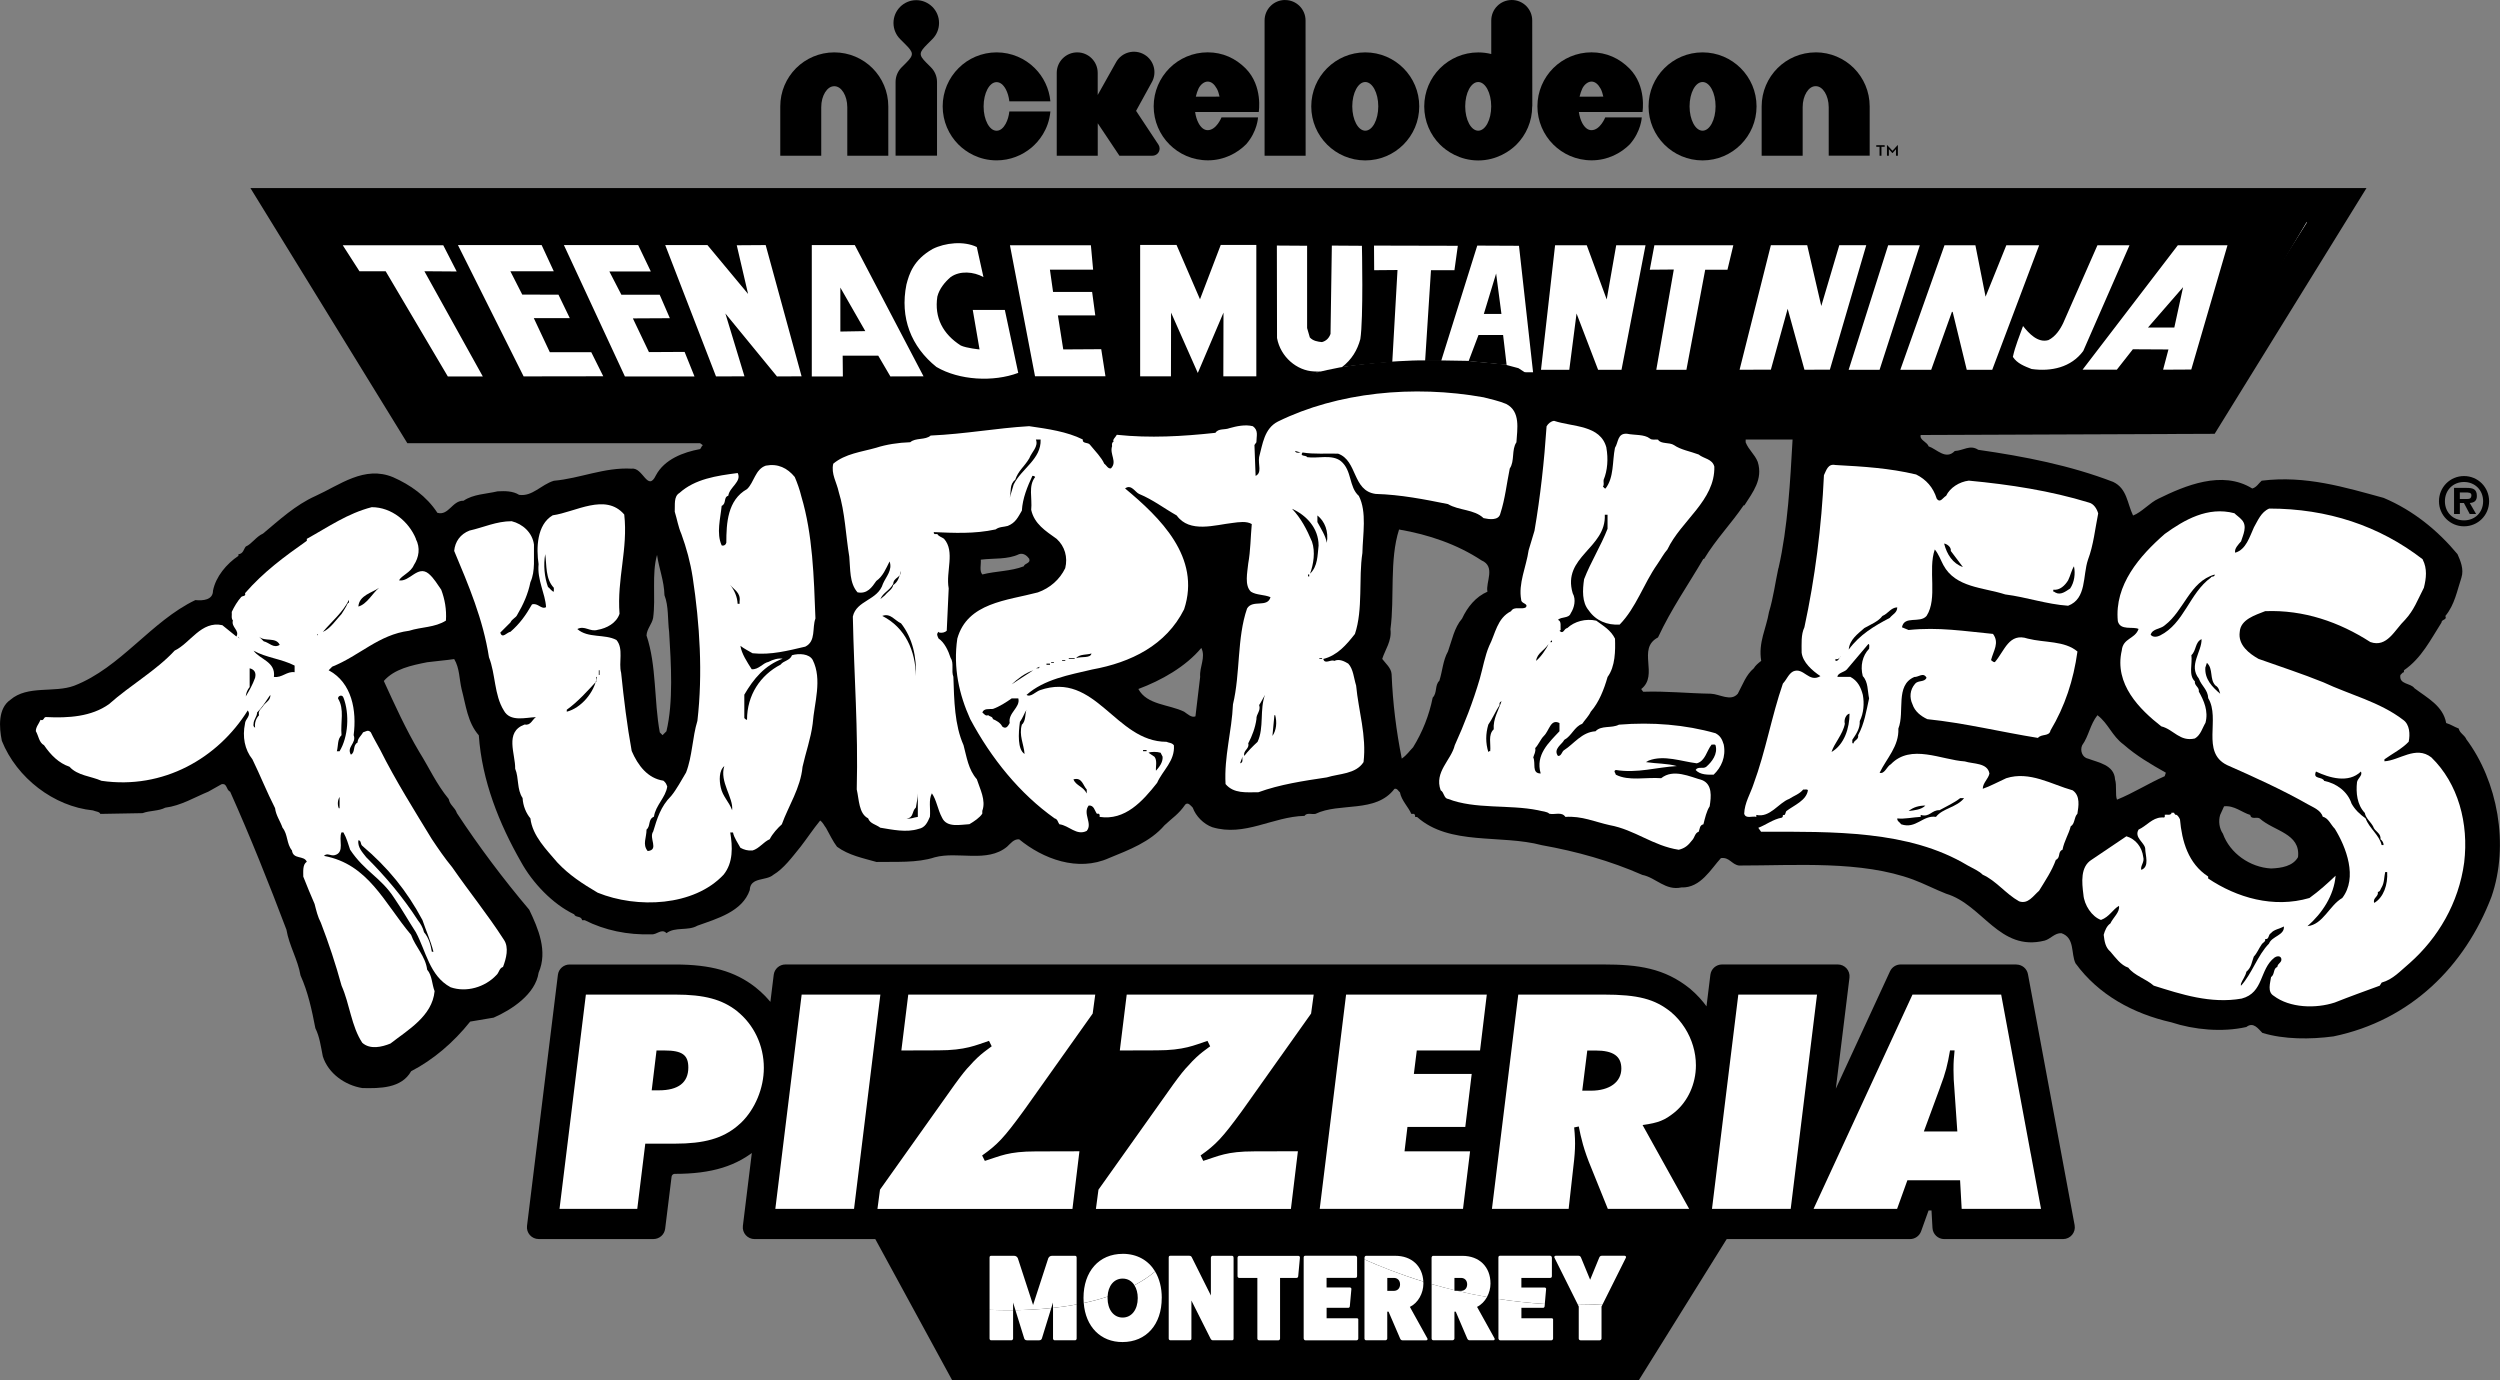 <?xml version="1.0" encoding="UTF-8"?>
<svg id="Capa_2" data-name="Capa 2" xmlns="http://www.w3.org/2000/svg" viewBox="0 0 626.67 346.02">
  <rect x="0" y="0" width="626.67" height="346.02" fill="#808080" stroke="none"/>
  <defs>
    <style>
      .cls-1 {
        fill: #2d2a26;
      }

      .cls-2 {
        fill: #fff;
      }

      .cls-3 {
        fill: #fffbd7;
      }

      .cls-4 {
        stroke: #000;
        stroke-miterlimit: 13.33;
        stroke-width: 1.66px;
      }
    </style>
  </defs>
  <g id="svg1">
    <g id="layer-MC1">
      <path id="path1513" d="M576.04,214.86c-1.28,2.25-4.12,2.75-6.77,2.84-5.29-.29-10.3-3.82-12.06-8.72-.89-1.28-1.17-3.13-.69-4.7l.98-2.16c2.55-.29,4.51,1.57,6.57,2.16.2,1.27,1.67.39,2.36.88,3.62,3.23,10.29,3.72,9.61,9.7M542.62,194.57c-4.02,1.76-7.84,4.22-11.96,5.88-.49-1.27,0-3.53-.49-5.09-.2-3.63-4.22-4.22-6.77-5.2-1.47-.29-2.05-2.06-1.47-3.34,1.68-2.35,1.97-5.19,3.83-7.54,2.74,2.06,3.63,5.2,6.56,7.35,3.24,2.84,6.76,4.9,10.59,7.06l-.29.87ZM445.78,142.43c-.78,3.63-1.27,7.45-2.35,10.98-.68,4.12-2.73,7.65-1.95,12.25-.78.59-1.47,1.18-1.86,1.86-1.96,1.66-2.74,4.02-4.01,6.37-1.76,2.05-4.51.09-6.76,0-5.98-.1-11.17-.69-16.96-.49l-.49-.68c4.5-3.53-1.18-10.1,4.21-12.94,3.33-7.16,7.54-13.14,11.37-19.7h.2c2.94-4.9,6.86-8.91,9.9-13.42h.2c2.05-3.24,4.7-6.48,3.33-10.88-.79-1.97-2.25-2.95-3.03-4.91v-.69h11.76c-.59,10.39-1.18,21.96-3.53,32.25M372.87,148.31c-2.94,1.28-5.01,3.82-6.38,6.76-1.96,2.25-2.54,5.49-3.53,8.23-1.27,2.25-1.37,4.9-2.16,7.35-1.18,1.08-.49,3.04-1.67,4.22-.88,4.41-2.55,8.62-4.91,12.45-.97.98-1.47,1.86-2.84,2.84-1.37-6.86-2.26-13.91-2.55-21.17-.09-1.56-1.56-2.74-2.35-3.82.69-2.26,2.45-4.51,2.06-7.45,1.07-7.94-.29-17.35,2.16-24.99,7.44,1.27,14.59,3.73,20.67,7.74,3.63,1.57.99,5.49,1.48,7.84M300.84,169.68l-1.18,9.89c-.98.4-1.96-.58-2.84-1.17-3.82-1.86-9.31-1.67-11.47-5.69,5.78-2.16,11.86-5.59,15.78-10.29,1.17,2.35-.49,4.7-.29,7.26M256.64,141.95c-3.24,1.27-6.97,1.17-10.4,2.05-.79-.88-.29-2.45-.39-3.71,3.23-.4,6.76,0,9.6-1.38,1.18-.38,2.06.49,2.55,1.17.39,1.18-1.18,1.08-1.37,1.87M167.06,183.3l-.98.98-.69-.69c-1.47-7.94-.79-16.75-3.33-24.3.09-1.67,1.37-2.84,1.66-4.41.69-5.1-.39-10.97.98-15.78.49,3.43,1.77,6.47,1.86,10.1,1.08,2.74.78,6.17,1.17,9.21.49,8.04,1.08,17.55-.68,24.9M618.18,185.17c-.59-1.07-1.57-1.37-1.86-2.55-1.27-.49-1.86-.98-3.14-1.38-.79-4.31-4.71-6.27-7.95-8.72-.97-1.37-3.92-.88-3.53-3.33.3-.19.49-.68.89-.68v-.49c4.41-3.04,6.66-7.65,9.41-11.96,0-.88,1.47-.59.98-1.66,2.35-2.85,2.94-6.37,4.02-9.61.69-2.15-.29-4.31-.98-5.88-4.89-5.88-11.07-10.97-18.52-14.11-9.7-2.64-19.5-5.68-30.57-4.31-.79.69-1.28,1.67-2.36,1.96-7.55-4.7-16.95-.68-23.52,2.55-2.15.98-4.22,3.43-6.36,4.22-1.48-3.04-1.48-6.77-5-8.43-10.69-4.11-22.15-6.37-33.81-8.04-2.06-1.37-3.72.19-5.88.3-2.26,2.35-4.51-.49-6.58-1.18-.29-1.07-2.35-1.57-1.96-2.84l73.68-.29,38.06-61.6H62.77l39.34,63.96h73.38l.69.49c-.39.29-.39.69-.69.98-4.21.78-8.92,2.55-11.07,6.57-2.06,4.31-3.24-2.06-6.07-1.66-6.86-.39-12.94,2.45-19.51,3.03-3.23.98-5.39,4.02-8.72,3.53-1.57-.98-3.53-.98-5.39-.88-2.93.69-6.07.69-8.53,2.36-2.83-.1-3.72,3.82-6.56,3.03-2.74-4.21-6.86-7.05-11.07-8.91-7.25-3.04-13.43,1.96-19.51,4.7-5,2.25-9.01,5.97-13.13,9.41-1.76.78-2.84,2.64-4.31,3.24-.58.68-.58,1.77-1.86,1.96v.39c-2.94,1.96-5.68,5.2-6.37,8.73,0,2.35-2.56,2.55-4.42,2.35-11.07,5.29-18.72,16.95-30.38,21.47-5,1.86-11.66-.19-15.98,3.52-3.14,2.16-2.85,6.87-2.15,10.29,3.73,9.31,13.04,16.46,22.83,17.44.69.3,1.66.3,1.86.88l10.58-.19c1.86-.69,4.03-.49,5.69-1.37,3.92-.49,7.45-2.65,10.78-4.01,1.18-.69,2.25-1.27,3.33-1.87,1.47-.3,1.08,1.37,2.16,1.87,5,11.17,9.7,22.93,14.11,34.59.68,4.02,2.84,7.45,3.53,11.47,1.86,4.12,2.84,8.63,3.72,13.23,1.08,2.16,1.37,4.6,1.87,7.06,1.37,4.31,5.59,7.25,9.89,7.94,4.41.1,9.81.1,12.25-4.22,5.49-2.84,10.58-7.15,14.8-12.44l5.88-.99c4.5-1.96,10.49-5.88,11.27-11.27,2.35-5.39-.1-11.07-2.35-15.78-6.47-7.64-12.64-15.87-18.13-24.21-.48-1.47-1.76-1.96-2.05-3.53-3.13-3.83-4.9-7.84-7.35-11.76-3.44-5.78-6.18-11.86-8.92-17.84,2.64-3.04,6.96-3.92,10.88-4.7,2.26-.3,4.8-.49,6.76-.79,1.38,2.26,1.27,5.09,1.86,7.55,1.08,4.02,1.47,8.33,4.31,11.56.78,11.37,5.1,22.15,10.59,31.75,2.84,5.19,7.94,10.58,13.33,13.13.29.88,1.77.3,1.97,1.47h.68c5,2.54,10.78,3.73,16.66,3.53,1.37.2,2.55-1.57,3.82-.29,2.16-1.66,5.39-.49,7.74-1.87,4.91-1.76,11.28-3.52,13.13-8.92.1-3.33,4.12-2.25,5.89-3.82,2.64-1.57,4.7-4.41,6.85-7.05,1.67-2.16,3.14-4.41,4.91-6.57.78.58.98,1.27,1.47,1.86.88,1.57,1.76,3.43,2.75,4.71,2.93,2.15,6.46,2.84,9.9,3.82,4.7-.1,10.19.29,14.59-1.17,5.79-1.57,13.14,1.47,18.13-2.65.88-.79,1.67-1.96,3.04-1.86,5.97,4.9,14.7,8.23,22.53,4.7,5-2.05,10.3-4.02,13.92-8.23,1.96-1.86,3.53-2.75,5.19-5.19.7-.68,1.38.29,1.87.78.78,2.16,2.74,4.12,4.89,4.9,8.14,2.45,15.09-2.64,23.13-2.84.59-.89,1.87-.3,2.75-.5,6.08-2.94,15.09-.09,19.8-6.27.69-.2.98.59,1.37.88.39,2.06,2.16,3.73,2.85,5.39h.68c.29.2.29.5.29.79h.49c8.14,7.25,20.97,4.31,31.26,7.06,8.73,1.56,17.15,3.92,25.19,7.45,3.43.69,5.78,4.02,9.8,3.14,4.81.2,7.45-4.71,9.9-7.35,2.16-.29,2.65,1.57,4.51,1.86,14.5,0,30.67-1.28,43.7,3.53,2.85,1.07,5.49,2.46,8.23,3.53,9.21,2.75,13.33,14.6,24.7,11.76,1.47-.39,2.55-1.96,4.21-1.86,3.43,1.18,2.35,5.1,3.53,7.54,5.78,7.94,14.5,12.65,24.01,14.8,5.69,1.87,12.74,2.55,18.81,1.18,1.77-1.37,2.94.39,4.02,1.47,5.39,1.66,12.05,1.66,17.84.88,19.31-4.01,32.93-17.54,39.59-34.99,4.51-13.03,1.57-29.01-6.37-39.59"/>
      <path id="path1515" class="cls-2" d="M480.28,118.92c2.55,1.27,4.31,3.23,5.19,6.07.88,1.27,1.66-.39,2.35-.69.98-2.06,3.33-3.53,5.69-3.82,10.39.98,20.48,2.55,30.09,5.49,1.27.29,2.06,1.66,2.35,2.74-.79,3.93-1.18,7.94-2.55,11.57-1.37,4.01-.29,9.79-4.99,11.56-5.49-.39-10.39-2.15-15.78-2.84-5.39-1.76-12.45-1.66-15.49-7.35-.68-1.27-1.17-2.74-2.15-3.92-1.77,5.09.78,12.25-2.06,16.66-1.67,1.96-5.58-.2-6.17,2.85l1.66.68c7.54-.78,14.01.3,21.16.98,1.67,2.25.1,4.21-.49,6.57.29.19.59.58.97.49,2.45-2.85,3.53-7.46,8.24-5.88,4.22,1.07,9.21.49,12.45,3.23-.98,7.15-3.13,13.73-6.76,19.8-.29,1.56-2.26.78-3.14,1.86-9.21-1.47-18.23-3.72-27.73-4.7-1.67-.78-3.14-1.96-3.72-3.72-.78-1.67-.69-3.63.68-5.19.79-.89,2.36-.3,2.84-1.48-.78-1.47-2.06-.1-3.04-.19-4.9,2.06-2.35,8.72-4.02,12.94.2,4.41-2.94,7.44-4.7,11.08,1.27.39,1.76-1.57,2.84-2.16,5-5.19,12.64-1.07,18.52-.69,2.16.69,5.69.3,6.17,3.04-.29,1.37-1.67,2.35-1.67,3.82,1.77-.59,3.92-1.77,5.88-2.65,5.88-1.87,11.37,1.57,16.66,3.04,1.96,1.37,1.47,4.01,1.18,5.87-.88.89-.59,2.55-1.67,3.14-.49,1.96-1.66,3.72-2.06,5.88-1.28.49-.39,1.96-1.67,2.54-.98,2.74-2.65,5.2-4.21,7.75-1.48,1.27-2.75,3.43-5,2.64-3.34-1.86-5.78-5.19-9.12-6.67-.98-.98-2.45-1.57-3.82-2.35-14.7-8.83-33.61-8.43-51.75-8.43l-.69-.98c1.86-.69,3.72-2.15,5.89-2.54.29-.1.29-.49.29-.69.68.29.59-.69.88-.98,1.96-1.47,5-2.64,5.38-5.19-.2-.39-.78-.1-1.17-.2-.98,1.18-2.35,1.57-3.53,2.36-2.64.98-4.81,4.8-8.23,4.01v.49c-.98-.29-2.65.59-3.04-.79.09-2.74,1.56-5,2.35-7.44,3.04-8.23,4.51-16.96,7.35-25.18,1.07-1.18,1.37-2.36,2.55-3.04,2.65-1.18,3.92,2.94,6.86,1.17-2.06-1.37-4.41-3.43-4.71-5.88,0-2.25-.19-4.51.69-6.36,2.65-12.26,4.31-25.29,4.9-38.13.59-1.18.98-2.94,2.85-2.55,7.15.39,13.53.78,20.19,2.36"/>
      <path id="path1517" class="cls-2" d="M607.3,140.28c1.17,2.25.88,4.7.29,7.05-1.57,3.03-2.45,5.58-4.71,8.03-2.64,2.55-4.5,7.05-8.71,5.58-7.74-4.99-16.67-8.13-26.37-7.74-2.45.98-6.17,2.06-6.37,5.19-.49,3.34,2.45,5.49,4.71,6.77,5.49,1.96,10.97,3.73,16.27,5.88,6.67,3.13,14.11,4.9,19.99,9.41,1.66,1.17,1.76,3.63,1.38,5.48-1.67,1.77-4.02,2.94-6.08,4.41v.49c3.73-.19,7.85-4.02,11.76-.98,6.75,6.56,9.41,16.56,8.23,26.36-1.37,10.19-6.57,18.91-13.63,25.18-2.45,2.06-4.21,4.12-7.05,4.91l-.49.78c-3.73,1.37-7.55,2.74-11.27,4.22-4.8,1.57-11.27,1.37-15.29-1.67-1.67-.98-.88-3.23-.68-4.7.98-.69.49-2.16,1.57-2.55.09-.99,1.27-1.08.98-2.16-.29-.78-1.28-.49-1.67-.2-3.83,2.94-2.65,8.82-8.24,10.29-7.74,1.37-15.19-1.08-22.05-3.24-1.86-1.66-4.9-2.54-6.37-4.51-1.86-.59-3.24-2.55-4.5-4.02-1.28-1.08-1.48-2.64-1.67-4.21.29-1.08.79-2.26,1.67-2.85.68-1.47,2.44-2.84,2.16-4.41-1.57.88-2.36,2.74-4.51,3.53-2.26-.79-4.22-3.73-4.41-6.37-.39-3.04-.79-6.96,2.06-8.72l8.72-5.88c2.35.69,3.92,2.74,4.22,5.19.39,1.27-.79,2.25-.49,3.23,2.16-.79.98-3.72.98-5.39-.19-1.47-2.83-2.74-1.66-4.71,1.96-.88,3.43-2.94,5.68-3.03.29-.1.79.19.89-.2v-.49c.59-.1,1.27.2,1.66-.3v-.2h.68c0,.2.2.3.29.49.49-.1.98.69,1.18,1.18.49,5.48,2.06,11.07,7.06,14.31v.49c7.15,4.8,16.37,7.54,25.39,4.9,2.45-1.76,4.6-3.73,6.56-5.59-.39,4.9-3.33,9.41-7.05,12.65,3.92-.4,5.48-5.2,8.72-7.06,3.92-5.1.98-12.74-1.86-17.35-1.07-1.08-1.57-2.65-3.04-3.04-.49-1.67-2.45-2.35-3.81-3.14-6.37-3.62-13.52-6.86-20.19-9.8-6.57-3.24-1.57-11.57-4.7-16.76-.1-2.16-1.67-3.04-2.35-4.91-2.65-3.33.78-6.76.68-9.89-1.67.79-1.27,2.84-2.55,4.02.29,2.16-.78,5,.88,6.57-.19,1.07,1.18,1.47.98,2.55,1.27,2.26,2.46,4.9,1.67,7.84-.78,1.27-1.17,3.04-2.65,3.92-3.82.88-5.29-2.25-8.43-3.04-5.39-4.22-11.86-10.59-9.9-19.02.3-3.13,3.33-2.84,4.21-5.39-1.37-.69-4.61.49-5.2-1.96-.88-9.12,5.49-16.37,11.77-21.86,4.9-3.53,10.78-6.95,17.45-5.19.49.5,1.27.99,1.86,1.67,1.47,1.57.29,3.82-.19,5.39-.59.68-1.77,1.86-1.47,2.84,2.74-.79,3.62-4.02,4.7-6.37.97-1.67,1.77-3.82,3.82-4.7,14.61,0,27.64,4.31,38.52,12.75"/>
      <path id="path1519" class="cls-2" d="M377.57,101.27c3.63,1.86,2.75,6.27,2.55,9.6-1.27,1.86-.39,4.7-1.67,6.57-.78,3.82-1.17,7.64-2.35,11.26-.39,1.86-2.84,1.48-4.22,1.18-2.35-2.25-6.17-1.87-8.92-3.52-5.88-1.18-11.76-2.36-18.13-2.55-5.88-.79-4.51-8.34-9.41-10.09-2.64-.1-6.07.19-8.92-.3-.78,1.08.89.6,1.18,1.18,2.55.39,6.18-.79,8.43.98,2.85,2.35,1.96,6.47,4.51,8.73,2.06,4.02.98,9.7.89,14.31-.98,6.37.2,14.11-1.87,20.29-2.15,2.74-4.41,5.39-7.93,6.27.38,1.47,1.95,0,2.74.49,1.27-.59,2.55.1,3.52.68,1.28,1.37,1.38,3.63,1.97,5.49.59,6.36,2.65,12.55,1.86,19.2-1.97,3.04-6.08,2.85-9.21,3.83-5.88.88-11.76,1.76-17.15,3.72-3.04,0-6.17.4-8.23-2.05-.39-6.86,1.57-13.23,1.86-19.99,1.86-7.74.98-16.66,3.53-24.01,1.37-2.35,5.1-.09,5.88-2.84-1.57-.69-3.53-.49-4.91-1.38-1.66-1.57-.88-4.89-.68-7.05.59-3.23.59-6.67.89-9.9-1.27-.79-3.24-.49-4.71-.3-4.51.5-10.87,2.65-14.11-1.86-3.13-1.76-5.88-3.92-9.41-5.39-.98-.4-1.96-2.55-3.53-1.38,8.72,7.26,19.11,17.25,14.8,30.29-4.51,9.02-13.33,13.33-23.03,15.09-5.79,1.37-12.06,2.45-16.47,6.37.98.69,2.26-.78,3.33-1.17,14.01-4.9,18.92,12.93,31.75,12.93.59.29,1.37.2,1.86.88.3,3.92-2.83,6.28-4.21,9.41-3.63,4.61-8.04,9.51-14.41,8.53,0-.29.1-.59-.2-.79h-.49c-.59-.79-.69-2.16-2.05-2.06-1.58,2.06,1.07,4.51-.5,6.37-2.54,1.28-4.41-1.37-6.85-1.67-.39-.49-.39-1.27-1.18-1.47-8.72-6.18-15.88-15-21.17-24.9-2.75-6.08-4.31-12.83-3.23-20.18,2.54-9.02,12.44-9.51,20.19-11.57,3.04-1.08,5.49-3.23,6.86-6.08.68-2.74-.1-5.48-2.16-7.35-2.74-1.96-5.59-3.73-6.37-7.26.3-3.04-.78-5.97.99-8.23-.2-.3-.49-.3-.69-.3-1.27,2.75-2.45,5.59-2.64,8.72-.98,1.67-1.57,3.04-3.53,3.83-.98.29-2.15.19-3.04.88-5.39,1.17-10.49.88-15.49.68-.1.3.09.39.19.49h.69c.29.59,1.17.79,1.67,1.18,2.84,3.23.39,8.23,1.17,12.44l-.49,10.59c-.49.49-1.18.59-1.86.49l-.2-.2c-.59.59-.29.98,0,1.67,1.47.98,2.45,3.03,3.04,4.9.88,1.27.1,3.23.68,4.7.2,5.98.29,12.05,2.55,17.15.79,2.94,1.18,6.08,3.33,8.53.78,2.45,2.35,5.29,1.37,7.93v.69c-.59.98-2.05,1.96-3.23,2.65-2.25.1-5.68.98-6.87-1.66-1.07-1.96-1.36-4.41-2.54-6.08-.88,1.66-.29,3.92-.49,5.88-.59,1.37-1.18,2.74-2.85,3.04-3.03.98-6.56.19-9.59-.3-1.18-.88-2.55-.98-3.05-2.35-2.35-1.18-2.26-4.71-2.85-7.25.39-15.28-.68-28.22-.98-43.32.89-4.12,6.28-4.02,7.55-8.23.77-1.77,2.45-3.44,1.66-5.59-.89,1.76-1.66,3.72-3.33,4.89-1.08,1.57-2.27,3.34-4.71,2.85-2.06-2.35-1.76-5.78-2.06-8.92-.89-5.39-1.07-11.17-2.65-16.26-.49-2.36-1.96-4.51-1.37-7.06,3.04-2.54,7.06-2.94,10.79-4.01,2.44-.79,5.48-1.28,8.52-1.38,1.27-1.17,3.83-.49,5.1-1.67,8.73-.39,16.37-1.86,24.7-2.35,4.71.68,9.51,1.37,13.43,3.33-.1,1.18,1.37.6,1.86,1.38,1.28,1.56,2.84,3.13,3.53,4.7.59.4.88,1.28,1.67,1.18,1.67-1.67-.39-3.53.3-5.59-.1-.49,0-.98.39-1.17-.39-.39.49-1.08.79-1.67,8.33.88,16.46.4,24.7-.49.78-1.17,2.35-.69,3.53-1.17,1.76-.49,3.92-.98,5.88-.49,1.47,1.08.88,2.45.88,4.02l-.49.69.29,7.74c1.67-.78.59-2.84.88-4.7.88-3.24,1.27-7.16,4.71-8.92,14.99-7.36,34.01-9.22,51.55-6.08,1.87.49,3.82.89,5.69,1.67"/>
      <path id="path1521" class="cls-2" d="M402.67,112.25c.49,2.74.29,5.68-.69,8.03-.1.59.2,1.28-.19,1.67.19.1.39.59.68.49,2.15-2.83,1.66-6.76,2.35-10.18.89-1.38.59-3.73,3.04-3.53,1.86.39,4.31.1,5.69,1.18.58.49,1.37.19,2.06.29.69,1.18,2.84.6,4.02,1.38,1.66,1.17,4.12,1.57,6.17,2.35,1.28,1.07,3.43,1.07,3.93,3.04.19,8.52-8.34,13.52-11.77,20.77-.88.98-1.66,2.45-2.55,3.73-3.43,4.9-5.29,10.87-9.41,15.09-3.14.2-5.98-.98-7.74-3.53-1.76-2.05-1.57-5.19-1.18-7.84,1.66-4.31,4.21-8.33,5.88-12.64v-3.53h-.69c.4,8.42-10.78,10.48-8.04,19.7.88,1.57.4,3.62-.49,4.99-.49,1.37-2.26.79-3.23,1.67.98.29.59,1.67.69,2.55l-.29.2c1.08.98,1.08-.59,1.96-.69,1.77-1.67,4.6-2.45,7.26-1.86,1.86,1.38,3.62,2.35,4.7,4.51.1,2.94.1,6.95-1.86,9.6-.89,3.13-2.16,6.37-4.22,8.72-.49,1.08-1.56,2.15-2.15,3.04-1.95.69-2.64,3.04-4.5,4.02-.49,1.08-2.84,2.26-1.57,4.02.89.1.98-1.18,1.57-1.47,2.45-1.57,4.41-4.51,7.84-4.71,1.47-1.57,4.01-.68,5.88-1.66,8.33-.69,16.66,0,24.21,2.15,1.27.69,1.66,1.57,2.06,2.85.59,3.04-.59,5.69-2.54,7.54-1.38,0-3.34.1-4.51-1.18.58-.98,1.86-.19,2.65-.79,1.47-1.27,2.94-3.23,2.35-5.39-.2-.39-.69-.1-.99-.19-1.26,1.56-1.56,4.11-3.71,4.7-3.92-.49-8.24-2.16-12.06-.69l-.69.39c2.64.4,5.29.3,7.74.99-5.1.29-9.9,1.86-15.29.98-.69.29-.1.69,0,1.18,3.24,1.67,7.55.59,11.37.88,3.04-2.45,7.16-.39,10.29.49,2.55,1.08,2.25,4.11,1.86,6.56-.78,1.18-1.17,2.94-1.57,4.51-.98.2-.89,1.18-1.18,1.86-.98.3-.98,1.47-1.67,2.16-.98,1.27-1.76,1.96-3.33,2.36-6.47-.99-10.98-5.01-17.34-6.18-3.63-.79-6.96-2.35-11.08-2.06-.89-1.37-2.65-.49-4.02-.79-.58-.59-1.86-.59-2.84-.88-7.25-1.47-15.78-.19-22.54-2.84-1.07-.1-.98-1.67-1.86-2.16-1.67-4.61,2.64-7.55,3.53-11.28,2.36-5.19,4.61-10.97,6.27-16.66.78-2.74,1.27-5.68,2.35-8.23,1.57-3.03,1.96-6.96,5.49-8.72.78-1.37,2.65-.29,3.72-.98.69-.98-1.17-.88-1.17-1.86-.78-4.11,1.28-8.33,1.86-12.44.49-1.67.98-3.34,1.47-4.9,1.47-8.53,2.45-17.55,3.03-26.17.4-.69,1.09-1.27,1.87-1.37,4.7,1.57,11.66.98,13.14,6.77"/>
      <path id="path1523" class="cls-2" d="M203.71,181.44c-.48,3.73-1.76,7.25-2.54,10.78-.49,5.3-3.53,9.81-5.19,14.41-.98.88-2.35,2.35-3.03,3.73-1.57.68-2.65,2.35-4.31,2.83-1.18.1-2.16-.19-3.04-.68-.68-1.28-1.57-2.45-1.86-3.83h-.69c.59,3.53.78,7.55-1.67,10.58-7.45,7.94-21.66,8.53-31.56,4.51-3.83-2.26-7.15-4.42-10.09-7.55-2.65-3.14-6.27-6.67-6.77-11.08-1.07-1.27-1.86-3.13-1.96-5.1-1.47-2.16-.88-5-1.86-7.35.1-3.63-2.75-9.22,2.35-11.07,1.57.29,1.86-1.17,2.85-1.86-2.65.1-6.47,1.27-8.05-1.67-2.44-3.92-2.05-9.12-3.72-13.33-1.47-9.51-5.1-18.03-8.72-26.66.21-2.35,1.57-4.22,3.83-5.1,3.53-.79,6.76-2.35,10.58-2.35,2.75.68,5.2,2.84,5.59,5.87-.1,3.13.39,6.66-.89,9.41-.59,2.94-1.77,5.59-3.33,8.23-.29.68-1.28.98-1.67,1.86l-2.55,2.55c.49,1.67,1.67-.1,2.55-.2,2.35-2.05,3.82-4.11,5.39-6.86,1.47-.49,2.35,1.37,3.53.68-.2-3.43-2.26-6.76-1.87-10.77-.59-3.93-.49-9.9,3.54-12.25,5.68-.79,13.23-5.68,17.93-.2.98,8.63-1.86,16.17-1.18,24.89-.78,2.35-3.23,3.63-5.48,4.02-1.97.59-3.23-1.18-5.1-.2,2.64,2.36,6.86,1.18,9.8,2.74,1.87,2.16.49,5.69,1.18,8.23.69,6.66,1.47,13.13,2.65,19.6,1.56,3.62,4.01,6.86,7.94,7.44.69.59.69.79.97,1.47-.39,2.75-2.93,4.71-3.33,7.55-1.57.69-.78,2.35-1.86,3.23,0,2.06-1.08,3.73.29,5.39,2.94-.29.2-3.23,1.38-4.9.98-3.23,1.86-6.27,4.51-8.91,1.37-1.67,2.55-3.93,3.73-5.88,1.57-4.03,1.57-8.83,2.84-12.94,1.38-11.85.59-24.3-1.18-35.97-.59-3.82-1.56-7.35-2.84-10.88-.78-1.76-1.08-3.72-1.66-5.58.1-1.76-.3-3.82,1.18-4.7,3.92-3.53,9.31-4.31,14.6-5,1.08,2.16-2.06,3.53-2.36,5.69-1.27.39-.39,1.95-1.66,2.55-.3,3.14-1.37,6.86,0,9.9.58.2,1.07-.2,1.17-.68,0-4.9.3-10.69,5.19-13.43,1.77-1.66,2.05-4.99,4.71-5.88,3.04-.58,5.39.59,7.25,2.84.59,1.37,1.27,3.24,1.66,4.9,2.84,9.5,3.14,20.09,3.53,30.57-.88,2.35.2,5.69-2.54,7.06-4.22.98-8.63,2.16-13.23,1.66-.98-.58-2.16-1.17-3.04-1.86.29,1.96,1.67,4.03,2.84,5.88,1.77.1,2.75-1.57,4.22-1.86,1.08-.59,2.45-.98,3.53-.79-4.51,1.67-7.26,4.99-9.61,9.01v5.88c.19.1.38.49.68.4,0-6.17,3.34-11.18,8.43-13.82.69-.98,2.35-.98,2.84-2.35,1.76-.5,4.31-.39,5.19,1.18,2.45,4.9.4,10.78,0,15.97"/>
      <path id="path1525" class="cls-2" d="M104.23,135.09c1.18,2.25.79,4.6-.49,6.56-.78,1.86-3.03,2.55-3.72,3.82,2.65.49,4.7-3.92,7.44-1.66,1.37,1.17,2.15,2.64,3.14,4.01.88,2.35,1.37,4.9,1.18,7.74-2.75,1.76-6.18,1.57-9.22,2.55-7.64.98-12.44,6.27-19.3,9.01l-.88.89c5.89,3.13,7.06,10.18,6.27,16.26.79,2.06-1.86,2.94-.69,4.9,1.18-.59.39-2.35,1.67-3.04,0-1.07.98-1.76,1.37-2.55.69-.19,1.27-.78,1.96,0,.59,1.27,1.57,2.94,2.36,4.41,3.82,7.64,8.62,15.28,12.93,22.35,1.57,2.35,3.24,4.8,5.1,7.05,4.41,6.37,8.83,11.76,12.93,18.13,1.38,1.96.59,4.8-.19,6.86-.98.3-.98,1.47-1.67,2.05-2.85,3.04-7.54,4.41-11.47,3.04-5.3-2.84-6.17-9.12-8.72-13.81-1.86-2.85-3.43-5.69-5.39-8.53-3.33-5.19-7.45-6.67-11.08-12.15-.49-1.47-.88-2.94-1.67-4.32h-.49c-.79,1.76.89,5-1.66,5.69-1.08.3-1.86-.69-2.74.19,11.17,2.06,15.09,11.76,21.85,19.8,1.08,3.03,3.63,5.38,4.02,8.72,1.28,1.47,1.18,3.63,1.87,5.39-.59,6.27-6.67,9.7-11.07,13.13-2.16.88-5.1,1.57-7.06-.19-2.74-4.12-3.14-9.7-5.19-14.31-1.47-5.39-3.23-10.68-5.19-15.77-.78-1.47-1.17-3.14-1.57-4.71-.97-2.25-1.96-4.6-2.84-6.86,0-1.37-.19-3.04.88-3.73-.68-1.67-3.43-.49-3.72-2.84-1.38-1.66-.99-4.01-2.36-5.69-.58-1.66-1.67-3.13-1.87-4.9-2.05-4.02-3.72-8.23-5.68-12.25-1.96-2.45-2.54-5.69-1.86-8.92,0-1.18,1.67-1.96.69-3.33-7.45,11.96-21.17,19.9-36.66,17.64-2.64-1.18-5.98-1.27-8.03-3.53-2.65-.88-4.71-2.94-6.37-5.39-1.27-.68-1.37-2.35-2.06-3.53,0-1.08.79-1.86,1.18-2.84.89.39.69-.69,1.37-.69,5.59.29,11.37-.09,15.78-3.23,5.39-4.8,11.86-8.43,16.47-13.43,3.92-1.86,6.66-7.54,11.95-6.37l3.53,2.85c.88-1.57-1.37-2.35-.88-4.02-.49-.59-.2-1.37-.29-2.15.58-1.27,1.47-2.74,2.35-3.72.3-.39,1.28-.1.98-.98,4.71-5.39,9.81-9.12,15.49-13.13v-.49c5.49-3.04,10.19-6.37,16.27-7.94,5,0,9.31,3.62,11.08,7.94"/>
      <path id="path1527" class="cls-2" d="M549.32,101.42l-129.92-.61.4.06c-.8-.25-1.63-.59-2.51-.94-3.12-1.26-6.65-2.69-10.43-.85l.25-.09c-1.91.5-3.72-.29-5.81-1.2-1.33-.59-2.71-1.19-4.19-1.47-3.27-.9-11.56-.55-11.56-.55-.13-.22-1.53-1.14-1.76-1.34-.56-.48-3.17-2.14-3.17-2.14l-3.56-.95-9.14-.88-6.5-.11h-6.17c-.05,0-7.05.11-15.87,1.21-4.99.62-9.4,1.89-10.24,1.98-.93.11-3.53,1.07-5.51,1.98,0,0-2.52.41-4.19,1.11-2.41,1-3.58,1.26-5.98.51l-.19-.06h-.2c-2.39,0-4.53.62-6.59,1.22-2.16.63-4.2,1.23-6.49,1.13h-.2s-.2.04-.2.04c-3.53.92-7.76.69-11.86.48l-2.54-.13.23.04c-.37-.09-.74-.18-1.14-.28-1.92-.49-4.1-1.05-6.38-.39l-.13.04-.12.06c-.65.35-1.09.82-1.44,1.19-.55.58-.61.6-.94.54l.64.29c-6.8-5.77-16.53-4.69-25.12-3.75-2.94.33-5.72.64-8.31.69-6.46.67-12.94,2.01-19.38,3.98l.39-.06h-117.12l-28.88-47.42,500.81.97-28.98,45.7Z"/>
      <path id="path1529" d="M549.28,92.63l-7.06.04,1.34-5.07-8.92-.05-4.02,5.12h-8.59l23.88-31.19h12.45l-9.08,31.15ZM509.26,92.5c-1.76-.69-3.62-1.38-4.7-3.04.59-2.75,1.67-5.2,2.55-7.74,1.47,1.86,3.72,4.31,6.37,3.53,1.77-.89,2.94-2.65,3.72-4.32l8.56-19.45h8.04l-11.6,26.51c-3.03,4.11-8.03,5.2-12.94,4.51M493,92.69l-3.53-14.51h-.19l-5.19,14.51h-7.74l11.07-31.21h7.75l2.55,12.89,5.2-12.89h8.23l-11.76,31.21h-6.37ZM463.4,92.69l9.9-31.21h7.94l-10.09,31.21h-7.74ZM452.32,92.69l-4.21-15.29-4.21,15.26-7.84.02,7.84-31.21h9.11l3.53,15.24,4.51-15.24h6.76l-9.12,31.19-6.37.02ZM433.02,67.61h-5.58l-4.71,25.08h-7.55l4.39-25.13-6.02.05,1.15-6.13h19.79l-1.47,6.13ZM406.46,92.69h-5.87l-5.4-14.11-1.82,14.11h-7.09l3.53-31.21h7.94l5,13.58,2.38-13.58h7.35l-6.02,31.21ZM314.92,94.34h-8.27l.04-15.98-6.44,15.13-6.7-15.13-.03,15.98h-7.72v-32.94h9.12l5.88,13.62,5.2-13.62h8.92v32.94ZM259.45,94.33l-6.29-32.85h20.29l.56,6.12h-10.83l.79,5.58h9.79l.79,5.88h-9.37l1.34,8.53,9.52-.06,1.06,6.79h-17.64ZM234.76,92.01c-6.38-5.1-9.22-12.35-7.55-20.68.7-2.68,1.74-6.16,6.57-8.92,3.13-1.57,7.84-2.06,11.07-.49l1.67,7.54c-2.45-1.37-5.88-1.67-8.23,0-1.48,1.28-2.84,2.94-3.33,4.9-.79,5.29,1.42,9.4,5.88,12.25,1.47.68,4.7.98,4.7.98l-1.7-9.9h8.04l3.36,15.78c-6.27,2.35-14.8,1.86-20.48-1.47M223.19,94.36l-3.04-5.2h-8.92l.05,5.2h-7.79v-32.93h10.78l17.23,32.9-8.31.03ZM194.76,94.36l-12.93-15.78,4.78,15.75-7.13.03-12.73-32.93h10.58l10.19,12.25-2.84-12.2,7.25-.05,9,32.9-6.17.03ZM156.64,94.36l-15.29-32.93h18.62l3.17,6.62h-10.39s3.01,5.83,3.01,5.83h9.6l2.55,5.88-9.27.05,4.03,8.45,8.94-.05,2.48,6.16h-17.44ZM131.26,94.36l-16.47-32.93h20.98l3.04,6.56h-10.88l2.98,5.85,9.08.03,2.84,5.88h-9.02l4.01,8.53h10.39l3.01,6.04-19.96.03ZM112.25,94.36l-15.58-26.37h-6.57l-4.18-6.51h25.19l3.37,6.57-8.1-.06,14.64,26.37h-8.76ZM76.12,54.28l29.76,49.11h117.12c6.08-1.86,12.45-3.24,19.01-3.92,10.39-.2,24.02-4.51,32.54,2.74,1.67.29,1.97-1.17,3.23-1.86,2.36-.69,4.71.2,6.86.69,4.81.2,10.29.79,14.8-.39,4.8.19,8.53-2.36,13.13-2.36,4.71,1.47,8.33-2.25,12.73-2.64,1.08-1.5,5.81-2.48,5.81-2.48l-1.79-.07c-4.21-.19-8.34-3.6-9.21-8.37l-.04-23.18,7.58.05v20.63l.68,2.35c.79.87,1.96,1.07,3.04,1.17,1.07-.29,1.76-.98,2.15-2.05l.33-22.14,7.54.05s.4,18.32-.4,23.4c-.74,2.75-2.13,5.11-4.63,7.04,4.93-.8,12.64-1.29,12.64-1.29l1.31-23.08-5.85.05-.04-6.17,21.01.05-.85,6.12h-5.88l-1.47,22.74h4.02l9.05-28.91,10.46.05,3.53,31.7h-2.36c1.28.78,1.37,2.06,1.97,3.04,4.01-.59,8.52.1,12.44,1.18,3.62.69,6.86,3.63,10.58,2.64,4.22-2.05,8.24.69,11.97,1.87h131.74l28.37-47.73H76.12Z"/>
      <path id="path1531" d="M538.42,82.11h6.61l2.2-10.13-8.81,10.13Z"/>
      <path id="path1533" d="M377.67,91.47l-9.53-.96,2.47-6.53h6.17l.88,7.49Z"/>
      <path id="path1535" d="M371.95,78.69l3.08-10.13,1.33,10.13h-4.41Z"/>
      <path id="path1537" d="M210.65,83.11v-11.02l6.25,10.91-6.25.11Z"/>
      <path id="path1539" d="M618.35,125.09c.73,0,1.15-.16,1.15-.99,0-.66-.84-.66-1.48-.66h-1.42v1.65h1.75ZM620.67,128.84h-1.59l-1.46-2.76h-1.01v2.76h-1.46v-6.54h3.18c1.5,0,2.54.27,2.54,2,0,1.21-.62,1.7-1.78,1.78l1.59,2.76ZM622.44,125.64c0-2.82-2.09-4.82-4.79-4.82s-4.79,2-4.79,4.82,2.04,4.8,4.79,4.8,4.79-2,4.79-4.8M611.37,125.64c0-3.5,2.78-6.31,6.28-6.31s6.29,2.81,6.29,6.31-2.79,6.29-6.29,6.29-6.28-2.81-6.28-6.29"/>
      <path id="path1541" d="M260.85,110.19c.19,4.91-4.8,7.26-6.76,11.27l-.98,3.33c.39-1.57-.1-3.43,1.37-4.51.78-2.35,2.25-3.23,3.53-5.39.58-1.57,2.36-2.94,1.66-4.71h1.18Z"/>
      <path id="path1543" d="M326.02,113.42c.2-.09-1.28.39-1.38-.39l1.38.39Z"/>
      <path id="path1545" d="M330.53,136.75c-.29,2.54-.2,5.2-2.15,7.06.88-2.35,1.37-5.49.49-8.04-1.28-3.04-2.75-5.88-5-8.23,3.53,1.57,6.66,4.8,6.66,9.21"/>
      <path id="path1547" d="M332.59,136.07c-.29-1.77-1.47-3.53-2.36-5.2v-1.66c1.86,1.47,2.85,4.01,2.36,6.86"/>
      <path id="path1549" d="M489.01,138.12l3.03,4.02c-2.55-.89-4.01-3.14-4.71-5.88.49,0,1.86.78,1.67,1.86"/>
      <path id="path1551" d="M138.83,147.34v.97c-.49,0-1.08-.97-1.47-1.18-.88-2.45-1.18-5.49-.69-8.23.4,2.74,0,6.17,2.15,8.43"/>
      <path id="path1553" d="M518.9,147.53c-1.08.69-2.36,1.77-3.72.98-.2-.1-.3-.29-.49-.2v-.49c1.66.2,2.94-1.08,3.72-2.35.58-1.17.88-2.64,1.47-3.52.39,1.86.1,4.01-.97,5.58"/>
      <path id="path1555" d="M223.9,146.65c-.19,1.08-1.37,1.67-2.05,2.55l-1.17.98c.68-1.66,2.25-2.05,3.22-3.82.1-1.67,1.96-1.47,1.96-3.24-.39,1.28-.69,2.75-1.96,3.53"/>
      <path id="path1557" d="M327.89,144h.29v.49h-.29v-.49Z"/>
      <path id="path1559" d="M555.16,144c0,.79-.79.3-.97.79-5.39,3.92-6.67,11.47-12.74,14.51-.59.3-1.76.59-2.35-.2.49-1.57,2.46-1.37,3.53-2.35,4.9-3.73,6.27-10.98,12.54-12.74"/>
      <path id="path1561" d="M185.39,150.67v.68h-.49c-.09-1.76-.78-3.33-1.86-4.71.98,1.18,2.65,1.96,2.36,4.03"/>
      <path id="path1563" d="M89.83,152.04c.2-2.84,3.43-3.43,5.19-4.7-1.66,1.37-3.03,4.11-5.19,4.7"/>
      <path id="path1565" d="M87.48,151.06c-.2,0-.29.2-.39.29-.29.78-1.07,1.86-1.47,2.55-1.37,1.47-2.85,3.73-4.7,4.51,2.25-2.65,5-4.9,6.56-8.04v.69Z"/>
      <path id="path1567" d="M475.58,152.23c0,1.37-1.18,1.76-1.87,2.65-3.93,2.06-7.55,4.21-10.29,7.94.19-2.45,2.25-3.92,3.92-5.39,1.57-.88,3.53-1.66,4.52-3.03,1.47-.59,2.05-2.07,3.72-2.16"/>
      <path id="path1569" d="M225.86,156.25c2.94,3.73,3.92,8.53,3.73,13.23-.11-6.37-2.65-12.15-8.43-15.09,2.06-.79,3.14,1.17,4.7,1.86"/>
      <path id="path1571" d="M79.54,159.29v-.39l.19.19-.19.2Z"/>
      <path id="path1573" d="M60.04,160.08l-.29-.49v.19l.29.3Z"/>
      <path id="path1575" d="M70.13,161.64c-1.57.98-2.64-.58-4.02-.88l-1.18-1.17c1.47,1.36,4.21,0,5.19,2.05"/>
      <path id="path1577" d="M388.55,160.96l.49-.49v.49h-.49Z"/>
      <path id="path1579" d="M385.02,165.66c.39-2.06,1.96-2.45,3.14-4.21-.5,1.17-2.06,3.43-3.14,4.21"/>
      <path id="path1581" d="M468.52,162.62c-1.67,1.76-2.25,4.31-1.58,6.86,1.38,1.47,1.18,3.73,1.58,5.59-.69,3.13-1.18,6.37-2.75,9.21.2,1.17-.97,1.17-1.17,2.06-.49.09-.2-.59-.29-.89.98-1.47,1.96-2.84,1.87-4.7.98-1.96,1.17-4.41.77-6.57-.48-1.86-1.27-3.53-3.13-4.51h-3.23c0-.98,1.76-1.18,2.35-1.86l5.39-6.37c.39,0,.2.78.2,1.17"/>
      <path id="path1583" d="M73.85,166.84v1.66c-1.96-.29-3.14,1.47-5.19,1.18.48-3.82-3.43-4.31-5.1-6.57,3.14,1.76,7.06,2.06,10.29,3.73"/>
      <path id="path1585" d="M273.59,163.8c-.2,1.28-2.55.69-3.83,1.18.79-1.08,2.84-.79,3.83-1.18"/>
      <path id="path1587" d="M460.1,165.66v-.49c.68.29.98-.3,1.36-.69-.49.29-.49,1.28-1.36,1.18"/>
      <path id="path1589" d="M267.91,164.98h1.47v.19h-1.47v-.19Z"/>
      <path id="path1591" d="M330.72,164.98h.69v.19h-.69v-.19Z"/>
      <path id="path1593" d="M266.24,165.47h.79v.19h-.79v-.19Z"/>
      <path id="path1595" d="M263.49,165.96h.69v.19h-.69v-.19Z"/>
      <path id="path1597" d="M555.36,171.84c.88.49.97,1.47,1.17,2.06-1.96-1.67-3.92-3.63-3.72-6.57l.39-1.17c1.67,1.47.59,4.12,2.16,5.69"/>
      <path id="path1599" d="M262.32,166.35h.88v.29h-.88v-.29Z"/>
      <path id="path1601" d="M259.67,167.52l.98-.39-.29.39h-.69Z"/>
      <path id="path1603" d="M63.96,169.87c-.69,1.87-1.37,3.04-2.36,4.71.1-.88.4-1.67.98-2.36v-4.7c1.18.3,1.67,1.08,1.37,2.35"/>
      <path id="path1605" d="M150.1,168.02h.19v1.17h-.19v-1.17Z"/>
      <path id="path1607" d="M258.99,168.02c-2.07,1.37-3.53,2.25-5.39,3.52,1.47-1.37,3.23-2.75,5.39-3.52"/>
      <path id="path1609" d="M142.07,178.4v-.49c2.75-1.96,5.29-4.8,7.54-7.25h-.19v-.98h.19c-.58,3.92-4.02,7.84-7.54,8.72"/>
      <path id="path1611" d="M66.11,176.74c-.3.68-1.57,1.37-1.18,2.55-.69.69-1.18,1.87-.98,3.14-.39-.3-.49-.49-.39-.99,0-1.08.88-1.76.88-2.84.99-.98,1.86-2.25,2.84-3.73l.49-.69c.1,1.28-1.07,1.86-1.67,2.55"/>
      <path id="path1613" d="M315.24,185.95c-1.17,1.08-2.45,2.36-3.33,3.53-.4-1.37,1.37-1.76.98-3.14.98-1.86,1.76-3.92,2.06-6.08-.1-1.27,1.17-2.06.68-3.53.49-.69.98-1.76,1.47-2.55-1.38,3.62-.2,8.24-1.86,11.76"/>
      <path id="path1615" d="M86.1,174.88c1.57,4.12,1.18,9.9-.98,13.43h-.68c.38-1.37.1-3.04,1.17-4.02-.3-3.34.79-6.47-.88-9.21,0-.69,1.07-1.08,1.36-.2"/>
      <path id="path1617" d="M255.26,175.07c.59,2.25-2.64,3.62-2.16,6.17-.39.69-.88,1.67-1.86.88-.49-.98-1.47-1.48-2.35-1.87-.1-.69-.78-.58-1.18-.98-.69.29-.99-.29-1.47-.68.4-1.08,1.67-.79,2.65-.88,1.66-.59,3.33-1.67,4.7-2.64h1.66Z"/>
      <path id="path1619" d="M374.43,182.81c-1.47,1.37-.68,3.63-.88,5.49-.19-.1-.39.09-.48.2-.69-2.26-.69-4.51,0-6.86.98-1.37,1.86-3.44,2.83-4.9-.09-.49,0-.69.49-.98-.78,2.35-2.15,4.41-1.96,7.05"/>
      <path id="path1621" d="M256.15,181.64c-.79,2.64.49,4.9.68,7.35-1.77-1.08-1.57-5.1-1.17-8.04.78-1.07,1.08-2.16,1.66-3.04-.4.79-.1,2.84-1.17,3.73"/>
      <path id="path1623" d="M463.62,178.89c0,3.53-1.27,7.74-4.51,9.61.59-2.06,2.84-4.41,3.33-7.06-.3-1.18.4-2.45,1.18-2.55"/>
      <path id="path1625" d="M319.65,179.28c.49,1.76.29,3.83-.69,5.2l.49-5.2h.2Z"/>
      <path id="path1627" d="M390.91,183.3c-2.65,2.84-6.08,5.88-4.71,10.59-2.35,0-1.18-2.65-1.86-4.02.19-.79.68-1.37.49-2.35.79-.79,1.37-2.25,2.16-3.04,1.37-1.28,1.67-4.41,3.92-3.23v2.06Z"/>
      <path id="path1629" d="M286.53,188.01h.88v.29h-.88v-.29Z"/>
      <path id="path1631" d="M291.43,189.67c.1,1.47-.89,2.65-1.67,3.53-.1-.88.39-2.64-.4-3.53l-1.47-.98c.59-.29,2.16-.29,3.04,0l.49.98Z"/>
      <path id="path1633" d="M310.93,191.34c-.19,0,.39-1.08.5-1.67-.1.59.29,1.37-.5,1.67"/>
      <path id="path1635" d="M183.52,203.1c-.78-2.15-2.35-3.43-2.84-5.68-.4-1.77-.49-4.22.88-5.39-1.27,3.92,2.35,7.94,1.96,11.07"/>
      <path id="path1637" d="M591.81,193.4c.49.98-.79,1.66-.98,2.64-.3,2.65,0,5.69,1.96,7.74.2,1.27,1.38,2.15,2.06,3.34.39,1.37,2.06,1.66,1.85,3.24.49.39.79.88.79,1.47h-.49c-.59-2.55-3.13-4.22-4.01-6.67-1.48-1.08-2.65-2.16-3.53-3.72-.98-3.04-3.82-5.1-6.86-5.69-.49-1.18-2.94-.3-2.06-2.35,3.33,1.57,8.14,3.03,11.27,0"/>
      <path id="path1639" d="M272.41,197.91v.98c-.88-1.76-2.74-1.96-3.33-3.53,2.16-.59,2.35,1.47,3.33,2.55"/>
      <path id="path1641" d="M230.07,204.77c-.98.1-1.76.59-2.84.39,1.86-.1,1.27-1.77,2.36-2.75.19-1.27.48-2.45.48-3.53v5.88Z"/>
      <path id="path1643" d="M84.93,202.61c-.39-.88-.3-2.06.19-2.84v2.84h-.19Z"/>
      <path id="path1645" d="M492.34,200.06c-1.86,2.35-5.39,2.54-7.05,4.7-3.34-.49-5,3.14-8.73,1.86-.29-.49-1.07-.78-.97-1.47,1.86.2,3.92-.29,5.87-.39v-.49c2.25.69,2.75-1.28,4.71-1.18,1.76-.98,3.72-1.86,5.19-3.03h.98Z"/>
      <path id="path1647" d="M482.64,201.93c-1.08,1.07-2.75,1.17-4.21,1.37,1.17-.98,2.64-1.37,4.21-1.37"/>
      <path id="path1649" d="M90.81,212.02c6.37,5.39,11.18,11.27,15.09,18.62.88,2.64,2.06,5.19,2.75,7.93h-.4c-.29-1.76-.79-3.53-1.96-4.89-.29-1.18-.88-2.16-1.57-3.04-3.73-5.79-8.13-10.98-12.94-15.78-.98-1.27-2.15-2.45-1.96-4.22.78,0,.49.98.98,1.37"/>
      <path id="path1651" d="M598.39,218.59c.19,3.14-.89,6.37-3.24,7.74-.49-1.27,1.18-1.57.88-2.74.68-.1.68-.79.98-1.18.69-1.17.59-2.55.88-3.82h.5Z"/>
      <path id="path1653" d="M572.5,232.22c.2,2.25-3.03,2.44-3.73,4.31-2.84,2.84-4.31,7.64-7.05,10.58v-.48c.29-.88,1.18-1.96,1.37-3.04,1.29-1.07,1.37-2.55,1.87-3.82.78-.78,1.27-2.05,1.96-3.03.3-.49,1.07-.69.88-1.37,1.07.2.68-1.08,1.47-1.47.68-.88,2.15-1.08,3.23-1.66"/>
      <path id="path1655" class="cls-4" d="M505.45,242.59h-29c-.83,0-1.58.48-1.93,1.23l-15.17,32.86c-.11.25-.48.14-.45-.13l3.88-31.58c.15-1.27-.83-2.38-2.11-2.38h-29c-1.07,0-1.98.8-2.11,1.86l-1.01,8.21c-.08.64-.9.85-1.28.32-1.18-1.65-2.57-3.16-4.13-4.48l-.11-.09c-6.09-4.87-12.35-5.82-21.11-5.82h-64.92s-54.76,0-54.76,0h-60.51s-24.85,0-24.85,0c-1.07,0-1.98.8-2.11,1.86l-1.01,8.21c-.03.21-.29.28-.42.11-1.27-1.72-2.77-3.28-4.49-4.64-4.96-3.88-10.82-5.53-19.61-5.53h-26.46c-1.07,0-1.98.8-2.11,1.86l-7.74,62.92c-.16,1.27.83,2.38,2.11,2.38h28.76c1.07,0,1.98-.8,2.11-1.86l1.61-13.03c.1-.83.8-1.45,1.64-1.45,9.09,0,15.27-1.89,20.37-6.31l-2.49,20.28c-.16,1.27.83,2.38,2.11,2.38h183.54s48.86,0,48.86,0h0s33.28,0,33.28,0h23.95c.89,0,1.69-.56,2-1.41l1.9-5.3c.1-.28.37-.47.66-.47h.95c.37,0,.68.29.7.67l.25,4.5c.06,1.13.99,2.01,2.12,2.01h29.78c1.33,0,2.33-1.21,2.09-2.51l-11.7-62.92c-.19-1.01-1.07-1.73-2.09-1.73"/>
      <path id="path1657" class="cls-1" d="M239.64,343.7l-14.06-32.25h201.19l-16.95,32.25h-170.19Z"/>
      <path id="path1659" d="M433.74,309.13h-215.13l20.09,36.89h172.07l22.97-36.89Z"/>
      <path id="path1661" class="cls-3" d="M311.19,278.67c.26-.35.52-.71.8-1.09l9.07-12.8s0,0,0,0l-9.86,13.89Z"/>
      <path id="path1663" class="cls-3" d="M321.05,264.77s0,0,0,0l7.59-10.71-7.6,10.71Z"/>
      <path id="path1665" class="cls-3" d="M257.89,276.61s0,0,.01,0l15.99-22.56-16,22.55Z"/>
      <path id="path1667" class="cls-3" d="M256.43,278.67c.26-.35.52-.71.79-1.09l.68-.96s-.01,0-.01,0l-1.46,2.05Z"/>
      <path id="path1669" d="M442.81,281s-.05.04-.08.06c.02.02.05,0,.08-.06"/>
      <path id="path1671" class="cls-2" d="M164.57,263.32h2.01c4.43,0,5.96,1.13,5.96,4.27,0,3.78-2.5,5.72-7.41,5.72h-1.77l1.21-9.99ZM184.71,253.42c-3.71-2.9-8.13-4.11-15.46-4.11h-22.39l-4.01,32.59-2.6,21.13h19.49l2.01-16.35h7.41c7.37,0,11.99-1.31,15.76-4.5.31-.26.61-.53.91-.81,3.46-3.38,5.64-8.62,5.64-13.69,0-5.64-2.5-10.87-6.76-14.25"/>
      <path id="path1673" class="cls-2" d="M200.95,249.31l-4.43,36.04-2.17,17.68h19.73l2.66-21.66,3.94-32.05h-19.73Z"/>
      <path id="path1675" class="cls-2" d="M352.07,288.61l.73-6.12h14.5l.72-5.92.89-7.37h-14.5l.73-5.88h15.86l1.69-14.01h-35.27l-2.9,23.57-3.71,30.14h35.92l1.77-14.42h-16.43Z"/>
      <path id="path1677" class="cls-2" d="M435.74,249.31l-2.17,17.64-4.43,36.08h19.73l3.53-28.74,3.07-24.98h-19.73Z"/>
      <path id="path1679" class="cls-2" d="M325.33,288.58l-10.96.03c-6.92,0-8.9,1.18-12.75,2.38l-.67-1.36c3.87-2.74,5.45-4.42,10.24-10.97l9.86-13.89,7.6-10.71.65-4.75h-46.87l-1.73,14.01,9.22-.03c6.92,0,9.47-1.3,12.75-2.38l.68,1.36c-1.41,1-2.51,1.86-3.57,2.86-.63.59-1.24,1.22-1.89,1.97-.99.99-2.08,2.37-3.77,4.69l-13.56,19.09-5.21,7.33-.64,4.83h48.88l1.75-14.45Z"/>
      <path id="path1681" class="cls-2" d="M225.94,263.32l9.22-.03c6.92,0,9.47-1.3,12.75-2.38l.68,1.36c-1.41,1-2.51,1.86-3.58,2.86-.63.59-1.24,1.22-1.89,1.97-.99.99-2.07,2.37-3.76,4.69l-.08.11-18.69,26.31-.64,4.83h48.88l1.75-14.45-10.96.03c-6.92,0-8.9,1.18-12.75,2.38l-.68-1.36c3.87-2.74,5.45-4.42,10.24-10.97l1.46-2.05,16.01-22.55.64-4.75h-46.87l-1.73,14.01Z"/>
      <path id="path1683" class="cls-2" d="M398.78,273.39h-2.16l1.26-10.06h2.08c4.44,0,6.46,1.43,6.46,4.53,0,3.36-2.93,5.54-7.63,5.54M425.11,267.03c0-3.29-.99-6.54-2.75-9.32-.96-1.51-2.14-2.89-3.53-4.05-4.03-3.22-8.13-4.35-16.91-4.35h-21.34l-2.64,21.49-3.96,32.23h19.23l1.01-9.04c.61-5.02.79-7.31.37-11.38l1.16-.24c.55,2.79,1.19,5.75,3.18,10.5l4.1,10.16h20.39l-11.68-21.02c4.03-.56,5.56-1.21,7.97-3.14,3.38-2.74,5.4-7.17,5.4-11.84"/>
      <path id="path1685" class="cls-2" d="M486.34,272.49c1.37-3.59,1.84-5.53,2.47-9.19h1.14c-.18,2.02-.27,2.67-.27,4.87,0,1.75.09,3.31.19,4.32l.77,11.13h-8.39l4.1-11.13ZM509.04,289.2l-5.34-28.73-2.07-11.16h-22.23l-4.67,10.12-20.13,43.6h20.94l2.58-7.17h13.21l.4,7.17h19.89l-2.57-13.83Z"/>
      <path id="path1687" class="cls-2" d="M269.49,314.79h-5.78c-.43,0-.74.21-.94.61l-3.81,11.72-3.82-11.72c-.2-.41-.53-.61-.95-.61h-5.76c-.26,0-.38.15-.38.47v13.08c1.75.07,3.73.11,5.9.08v-1.91l.59,1.91c2.78-.04,5.83-.2,8.98-.53l.43-1.38v1.34c1.95-.21,3.94-.5,5.93-.87v-11.72c0-.32-.14-.47-.39-.47"/>
      <path id="path1689" class="cls-2" d="M269.88,326.99v8.55c0,.18-.16.43-.39.43h-5.12c-.21,0-.4-.21-.41-.43v-7.69c1.95-.21,3.94-.5,5.93-.87"/>
      <path id="path1691" class="cls-2" d="M263.52,327.89l-2.35,7.62c-.11.31-.34.46-.7.46h-3.04c-.35,0-.58-.15-.69-.46l-2.2-7.09c2.77-.04,5.83-.2,8.98-.53"/>
      <path id="path1693" class="cls-2" d="M253.95,328.42v7.12c0,.18-.19.43-.41.43h-5.11c-.21,0-.38-.21-.38-.43v-7.2c1.75.07,3.73.11,5.9.08"/>
      <path id="path1695" class="cls-2" d="M281.42,314.3c-5.94,0-9.82,4.41-9.82,11.05,0,.43.01.85.05,1.27h.01c2.02-.43,4.03-.96,5.98-1.61.11-2.71,1.61-4.51,3.77-4.51,1.29,0,2.31.63,2.95,1.66,1.86-.98,3.62-2.12,5.19-3.45-1.67-2.78-4.52-4.42-8.13-4.42"/>
      <path id="path1697" class="cls-2" d="M291.21,325.37c0,6.66-3.88,11.01-9.79,11.04-5.54.04-9.31-3.87-9.76-9.78,2.02-.43,4.03-.96,5.98-1.61-.01.13-.01.24-.01.36,0,2.9,1.53,4.89,3.78,4.89s3.79-1.98,3.79-4.89c0-1.26-.3-2.37-.84-3.21,1.86-.98,3.62-2.12,5.19-3.45,1.08,1.79,1.67,4.05,1.67,6.64"/>
      <path id="path1699" class="cls-2" d="M309.22,315.26v20.28c0,.28-.14.43-.41.43h-4.77c-.25,0-.44-.13-.59-.41l-4.8-9.55v9.52c0,.28-.14.43-.41.43h-4.9c-.21,0-.38-.21-.38-.43v-20.28c0-.32.11-.47.38-.47h4.78c.31,0,.53.14.64.41l4.77,9.55v-9.48c0-.25.21-.47.39-.47h4.88c.28,0,.41.15.41.47"/>
      <path id="path1701" class="cls-2" d="M325.85,315.24l-.43,4.66c-.04.28-.18.43-.43.43h-4.12v15.21c0,.2-.17.43-.39.43h-4.9c-.21,0-.4-.21-.4-.43v-15.21h-4.58c-.18,0-.39-.19-.39-.43v-4.63c0-.25.21-.47.39-.47h14.84c.26,0,.44.21.4.45"/>
      <path id="path1703" class="cls-2" d="M340.48,330.85v4.69c0,.19-.19.43-.4.43h-12.86c-.23,0-.36-.15-.43-.46v-20.28c0-.29.13-.45.38-.45h12.57c.25,0,.44.21.44.45v4.62c0,.32-.14.47-.44.47h-7.21v2.41h5.87c.21,0,.39.21.35.41l-.39,4.3c-.04.27-.19.41-.46.39h-5.36v2.61h7.55c.29,0,.41.14.4.4"/>
      <path id="path1705" class="cls-2" d="M356.78,321.25c-5.95-1.84-10.94-3.84-14.74-5.54v-.45c0-.25.19-.49.4-.47h7.3c4.11,0,6.84,2.55,7.05,6.46"/>
      <path id="path1707" class="cls-2" d="M349.37,323.58h-1.62v-3.25h1.62c.95-.01,1.58.64,1.58,1.62s-.63,1.63-1.58,1.63M357.79,335.49l-4.38-7.89c2.05-.98,3.39-3.42,3.39-5.86,0-.17,0-.33-.03-.49-5.95-1.84-10.94-3.84-14.74-5.54v19.83c0,.22.19.43.4.43h4.87c.23,0,.44-.25.44-.43v-6.74h.33l2.88,6.69c.11.32.34.49.63.49h5.93c.25,0,.44-.24.29-.49"/>
      <path id="path1709" class="cls-2" d="M373.62,321.74c0,1.2-.33,2.37-.88,3.39-2.59-.46-5.09-.99-7.47-1.55h.93c.95,0,1.57-.66,1.57-1.63s-.61-1.63-1.57-1.62h-1.62v3.08c-1.98-.49-3.89-1.01-5.73-1.53v-6.61c0-.25.19-.49.4-.47h7.31c4.27,0,7.06,2.76,7.06,6.95"/>
      <path id="path1711" class="cls-2" d="M374.32,335.97h-5.91c-.3,0-.51-.17-.64-.49l-2.86-6.69h-.33v6.74c0,.18-.21.43-.45.43h-4.87c-.21,0-.4-.21-.4-.43v-13.66c1.83.53,3.74,1.05,5.73,1.53v.17h.69c2.39.56,4.89,1.09,7.47,1.55-.59,1.07-1.46,1.97-2.5,2.47l4.38,7.89c.15.25-.04.49-.3.49"/>
      <path id="path1713" class="cls-2" d="M389.01,315.24v4.62c0,.32-.15.47-.44.47h-7.21v2.41h5.85c.21,0,.39.21.35.4l-.33,3.73c-4.04-.25-7.92-.68-11.63-1.27v-10.37c0-.29.13-.45.39-.45h12.57c.25,0,.44.21.44.45"/>
      <path id="path1715" class="cls-2" d="M389.31,330.85v4.69c0,.19-.19.43-.4.43h-12.86c-.23,0-.36-.15-.44-.46v-9.91c3.7.59,7.58,1.02,11.63,1.27l-.05.57c-.04.27-.19.41-.46.39h-5.36v2.61h7.55c.28,0,.41.14.4.4"/>
      <path id="path1717" class="cls-2" d="M407.55,315.29l-5.8,11.61c-2.11.13-4.17.19-6.2.19l-5.89-11.81c-.15-.24.04-.5.29-.5h5.75c.3,0,.51.17.63.5l2.27,5.51,2.26-5.51c.13-.33.34-.5.64-.5h5.74c.26,0,.46.25.31.5"/>
      <path id="path1719" class="cls-2" d="M401.75,326.9l-.3.6v8.04c0,.19-.2.43-.43.43h-4.85c-.23,0-.43-.21-.43-.43v-8.04l-.2-.4c2.03,0,4.09-.07,6.2-.2"/>
      <path id="path1721" d="M473,36.39h.08l1.3,1.41,1.28-1.41h.08v2.64h-.48v-1.64l-.84.97h-.09l-.85-.97v1.64h-.48v-2.64ZM471.14,36.79h-.82v-.4h2.11v.4h-.81v2.24h-.48v-2.24Z"/>
      <path id="path1723" d="M209.12,13.13c-3.72,0-7.13,1.52-9.57,3.96-2.44,2.44-3.97,5.86-3.96,9.58v12.36h10.27v-12.15c0-1.48.36-2.75.96-3.73.61-.97,1.39-1.54,2.31-1.54.92,0,1.7.58,2.3,1.54.6.98.95,2.25.96,3.73v12.15h10.28v-12.36c0-3.72-1.52-7.14-3.97-9.58-2.43-2.44-5.85-3.96-9.57-3.96"/>
      <path id="path1725" d="M455.13,13.13c-3.72,0-7.14,1.52-9.57,3.96-2.44,2.44-3.97,5.86-3.97,9.58v12.36h10.28v-5.41s0-6.75,0-6.75c0-1.48.36-2.75.96-3.73.6-.97,1.39-1.54,2.31-1.54.92,0,1.7.58,2.3,1.54.59.98.95,2.25.96,3.73v12.15h10.27v-12.36c0-3.72-1.52-7.14-3.96-9.58-2.44-2.44-5.85-3.96-9.57-3.96"/>
      <path id="path1727" d="M233.72,9.8c1.03-1.03,1.67-2.46,1.67-4.04s-.64-3.01-1.67-4.04c-1.04-1.03-2.47-1.68-4.04-1.68s-3,.64-4.04,1.68c-1.03,1.03-1.67,2.46-1.67,4.04s.64,3.01,1.67,4.04l1.26,1.26c2.11,2.11,2.26,2.67.26,4.67l-1.15,1.15c-.94.94-1.52,2.24-1.52,3.67v18.48h10.39v-18.48c0-1.43-.58-2.73-1.52-3.67l-1.15-1.15c-2-2-1.85-2.56.25-4.67l1.26-1.26Z"/>
      <path id="path1729" d="M252.12,30.99c-.61,1.11-1.39,1.78-2.3,1.78-.92,0-1.7-.66-2.31-1.78-.59-1.13-.95-2.59-.95-4.31s.36-3.17.95-4.31c.61-1.11,1.39-1.78,2.31-1.78.91,0,1.7.67,2.3,1.78.44.84.76,1.86.89,3.03h10.29c-.3-3.22-1.74-6.15-3.9-8.3-2.43-2.44-5.86-3.97-9.57-3.97-3.73,0-7.15,1.52-9.57,3.97-2.44,2.43-3.97,5.85-3.96,9.57,0,3.72,1.52,7.14,3.96,9.57,1.88,1.88,5.14,3.96,9.57,3.96,3.33,0,6.41-1.23,8.77-3.23,1.71-1.46,4.27-4.39,4.7-9.03h-10.29c-.13,1.17-.44,2.19-.89,3.03"/>
      <path id="path1731" d="M299.75,24.24c.18-.79.43-1.49.67-2.01.46-.98,1.39-1.78,2.3-1.78.93,0,1.68.65,2.33,1.82.28.5.53,1.37.65,1.95l-5.95.02ZM302.73,13.12c-3.72,0-7.13,1.52-9.57,3.96-2.44,2.44-3.97,5.85-3.97,9.57s1.53,7.14,3.97,9.57c2.37,2.37,5.73,3.97,9.64,3.97,4.02,0,7.34-1.79,9.59-4.05,2.83-3.25,2.96-6.71,2.96-6.71h-9.16s-1.27,3.2-3.46,3.2c-.92,0-1.7-.66-2.3-1.78-.41-.78-.7-1.71-.85-2.77h15.95s1.09-6.51-3.27-10.91c-2.54-2.56-5.77-4.05-9.53-4.05"/>
      <path id="path1733" d="M395.94,24.24c.19-.79.44-1.49.68-2.01.46-.98,1.39-1.78,2.31-1.78.92,0,1.67.65,2.32,1.82.27.5.53,1.37.65,1.95l-5.96.02ZM398.93,13.12c-3.72,0-7.14,1.52-9.58,3.96-2.44,2.44-3.97,5.85-3.97,9.57s1.53,7.14,3.97,9.57c2.37,2.37,5.73,3.97,9.63,3.97,4.02,0,7.35-1.79,9.59-4.05,2.83-3.25,2.97-6.71,2.97-6.71h-9.16s-1.26,3.2-3.45,3.2c-.92,0-1.7-.66-2.31-1.78-.4-.78-.7-1.71-.85-2.77h15.95s1.09-6.51-3.27-10.91c-2.54-2.56-5.77-4.05-9.53-4.05"/>
      <path id="path1735" d="M322.12,0c-2.84,0-5.14,2.31-5.13,5.14v33.89s10.29,0,10.29,0l-.02-33.89c0-2.84-2.3-5.14-5.14-5.13"/>
      <path id="path1737" d="M342.23,32.76c-1.79,0-3.26-2.73-3.26-6.1s1.47-6.1,3.26-6.1,3.26,2.73,3.26,6.1-1.46,6.1-3.26,6.1M342.23,13.13c-7.47,0-13.54,6.06-13.54,13.54s6.07,13.54,13.54,13.54,13.53-6.06,13.53-13.54-6.06-13.54-13.53-13.54"/>
      <path id="path1739" d="M426.78,32.76c-1.8,0-3.26-2.73-3.26-6.1s1.45-6.1,3.26-6.1,3.26,2.73,3.26,6.1-1.46,6.1-3.26,6.1M426.78,13.13c-7.48,0-13.54,6.06-13.54,13.54s6.06,13.54,13.54,13.54,13.53-6.06,13.53-13.54-6.06-13.54-13.53-13.54"/>
      <path id="path1741" d="M370.54,32.76c-1.8,0-3.26-2.73-3.26-6.1s1.46-6.1,3.26-6.1,3.26,2.73,3.26,6.1-1.46,6.1-3.26,6.1M384.08,26.67h.02s-.02-21.53-.02-21.53C384.08,2.3,381.78,0,378.95,0c-2.84,0-5.14,2.3-5.14,5.14v8.4c-1.05-.26-2.14-.4-3.27-.4-3.72,0-7.14,1.53-9.57,3.97-2.44,2.43-3.96,5.85-3.96,9.57s1.52,7.14,3.96,9.57h0c1.56,1.57,4.91,3.97,9.57,3.97s8.01-2.4,9.57-3.96c2.44-2.43,3.96-5.85,3.96-9.57h0Z"/>
      <path id="path1743" d="M290.68,37.24c0-.35-.1-.66-.27-.94l-5.63-8.51,3.89-7.08c1.44-2.44.63-5.59-1.82-7.03-2.44-1.44-5.6-.63-7.03,1.82l-4.66,8.31v-5.54c0-2.84-2.3-5.14-5.13-5.14s-5.14,2.3-5.14,5.14v20.76h10.28v-8.13l5.43,8.13h8.29c.99,0,1.79-.8,1.79-1.79"/>
    </g>
  </g>
</svg>